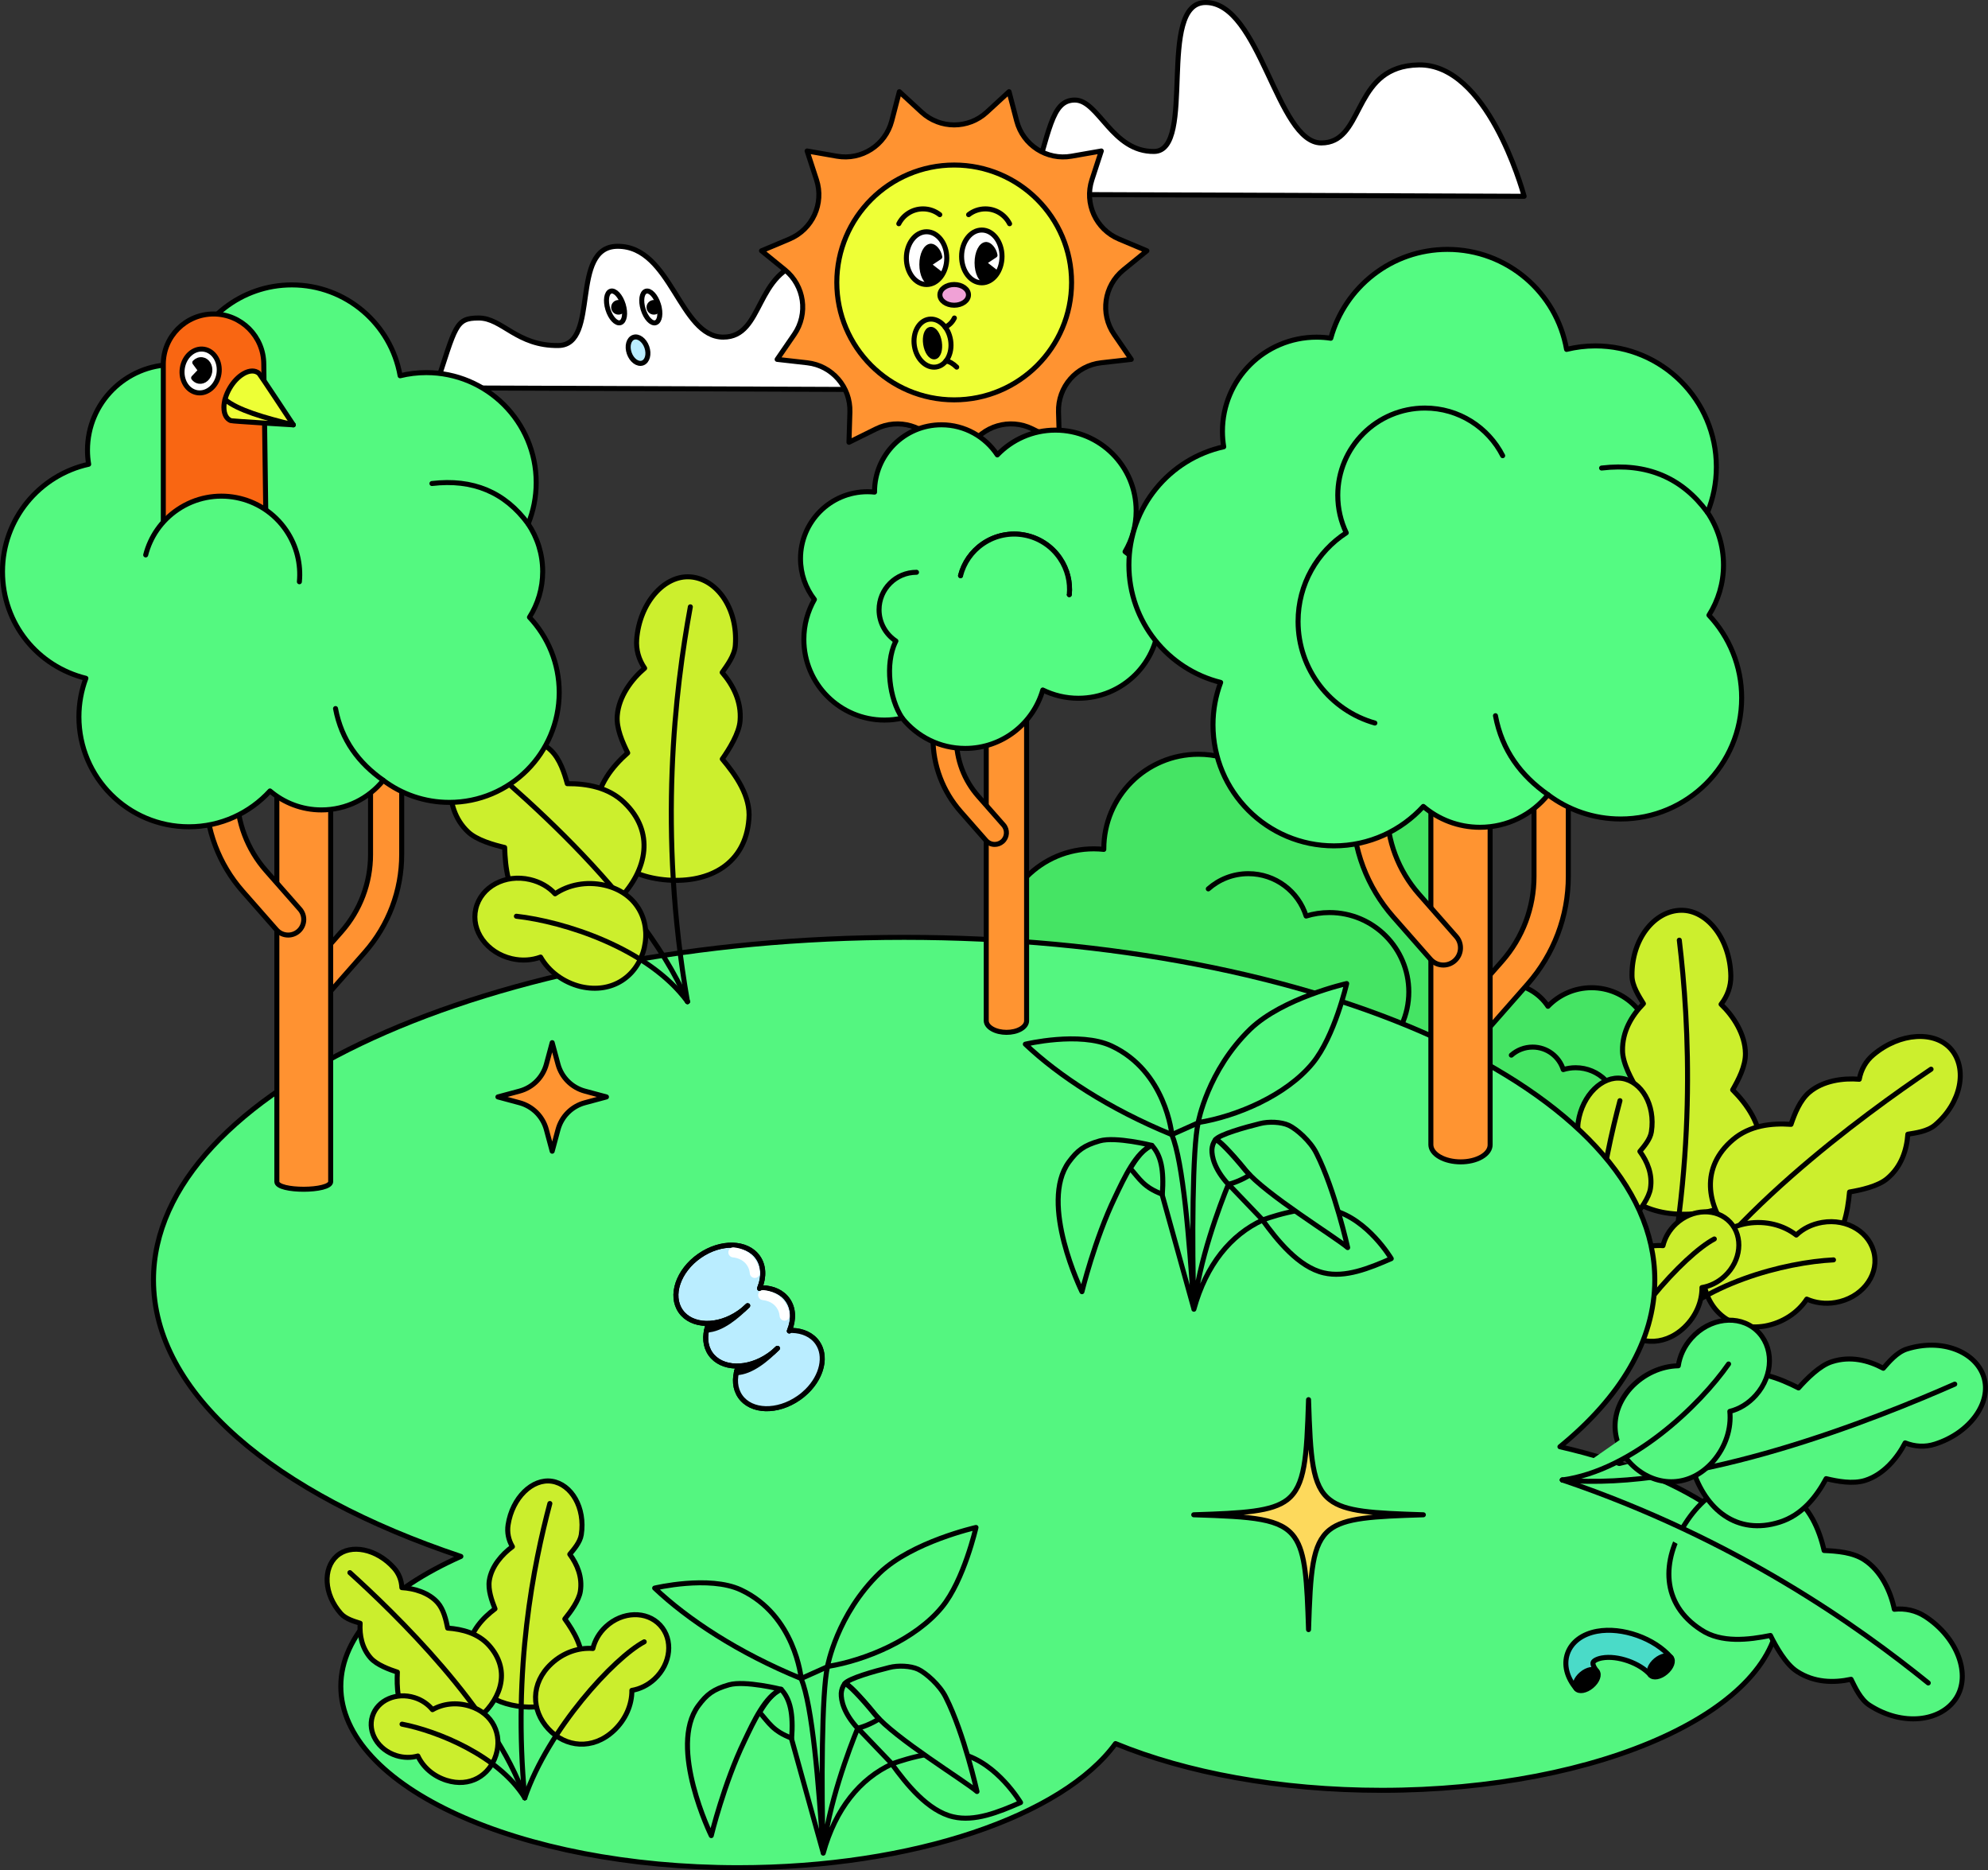 <svg id="uuid-d8ede0cc-4503-4fb2-bcce-233e431a6d13" xmlns="http://www.w3.org/2000/svg" viewBox="0 0 793.757 746.528">
  <rect x="0" y="0" width="793.757" height="746.528" fill="#333333" stroke="none"/>
  <defs>
    <style>
      .uuid-d16ed388-f2f2-4ab0-b992-db2b081d3ed4, .uuid-ad0e761e-669e-45a1-9d3a-dce4882996dc, .uuid-89f1c3dd-30f3-45d3-a826-8724479ce541, .uuid-eadf4e0e-a03f-4e2a-8be0-452cdc0f86df, .uuid-1782ac18-3b66-4e17-bf76-90db7d7bfa21, .uuid-ede8a9d6-9904-401b-a067-373ba0e773a2, .uuid-2c882986-355a-47fa-8d54-0ebf433e35a7, .uuid-96d57021-1966-4cea-a5b6-8a868d2ed9b9, .uuid-32457bb3-9997-469f-b201-1e82837bf736, .uuid-bc26209c-cbdc-4ec1-b506-740f675a1ea0, .uuid-2dafe20f-cae8-4da5-9466-c6a3a8ebd005, .uuid-eec98c69-e64c-4438-bd7c-8d33ad701516, .uuid-28b04a47-b215-4f87-a975-11d118041b51, .uuid-8b79661f-743e-4e0b-9757-6079ac4517c8, .uuid-98aa1da0-b01c-4935-9f29-89ad24b62327, .uuid-7b1ac8da-f3a9-4c64-abad-7ed97477562b, .uuid-7c72660e-5fa1-47b8-83cb-d4db6e0dae75, .uuid-dad18f2f-06d0-4eb3-bcbd-4452bd648ea0, .uuid-5218da92-7b38-4d69-b7f1-c81ec4cfd757, .uuid-6d1bd75a-a0b0-4482-89e2-54eaf556b400, .uuid-2c0b42d7-5ead-4682-9da7-1b77cddf1325 {
        stroke: #000;
        stroke-width: 2px;
      }

      .uuid-d16ed388-f2f2-4ab0-b992-db2b081d3ed4, .uuid-ad0e761e-669e-45a1-9d3a-dce4882996dc, .uuid-89f1c3dd-30f3-45d3-a826-8724479ce541, .uuid-eadf4e0e-a03f-4e2a-8be0-452cdc0f86df, .uuid-1782ac18-3b66-4e17-bf76-90db7d7bfa21, .uuid-ede8a9d6-9904-401b-a067-373ba0e773a2, .uuid-2c882986-355a-47fa-8d54-0ebf433e35a7, .uuid-96d57021-1966-4cea-a5b6-8a868d2ed9b9, .uuid-32457bb3-9997-469f-b201-1e82837bf736, .uuid-bc26209c-cbdc-4ec1-b506-740f675a1ea0, .uuid-2dafe20f-cae8-4da5-9466-c6a3a8ebd005, .uuid-eec98c69-e64c-4438-bd7c-8d33ad701516, .uuid-28b04a47-b215-4f87-a975-11d118041b51, .uuid-8b79661f-743e-4e0b-9757-6079ac4517c8, .uuid-98aa1da0-b01c-4935-9f29-89ad24b62327, .uuid-7b1ac8da-f3a9-4c64-abad-7ed97477562b, .uuid-7c72660e-5fa1-47b8-83cb-d4db6e0dae75, .uuid-dad18f2f-06d0-4eb3-bcbd-4452bd648ea0, .uuid-5218da92-7b38-4d69-b7f1-c81ec4cfd757, .uuid-6d1bd75a-a0b0-4482-89e2-54eaf556b400, .uuid-2c0b42d7-5ead-4682-9da7-1b77cddf1325, .uuid-f52717b7-585e-4652-9c54-7459b7d0941c {
        stroke-linecap: round;
        stroke-linejoin: round;
      }

      .uuid-d16ed388-f2f2-4ab0-b992-db2b081d3ed4, .uuid-9c906fca-9cfc-41d8-a849-c7227b84babc {
        fill: #54fb82;
      }

      .uuid-ad0e761e-669e-45a1-9d3a-dce4882996dc {
        fill: #efff36;
      }

      .uuid-eadf4e0e-a03f-4e2a-8be0-452cdc0f86df {
        fill: #4adbc8;
      }

      .uuid-1782ac18-3b66-4e17-bf76-90db7d7bfa21 {
        fill: #ccef2d;
      }

      .uuid-9c906fca-9cfc-41d8-a849-c7227b84babc, .uuid-f8b99553-7ff0-4420-b882-de2d05ac3194, .uuid-9bff58ae-18b8-4329-83ae-aa0e0a8bb4cc {
        stroke-width: 0px;
      }

      .uuid-ede8a9d6-9904-401b-a067-373ba0e773a2 {
        fill: #ff9231;
      }

      .uuid-2c882986-355a-47fa-8d54-0ebf433e35a7 {
        fill: #cbee2d;
      }

      .uuid-96d57021-1966-4cea-a5b6-8a868d2ed9b9 {
        fill: #f96612;
      }

      .uuid-32457bb3-9997-469f-b201-1e82837bf736, .uuid-9bff58ae-18b8-4329-83ae-aa0e0a8bb4cc {
        fill: #45e464;
      }

      .uuid-bc26209c-cbdc-4ec1-b506-740f675a1ea0 {
        fill: #fff;
      }

      .uuid-2dafe20f-cae8-4da5-9466-c6a3a8ebd005 {
        fill: #edff36;
      }

      .uuid-eec98c69-e64c-4438-bd7c-8d33ad701516 {
        fill: #54f680;
      }

      .uuid-28b04a47-b215-4f87-a975-11d118041b51 {
        fill: #ff9431;
      }

      .uuid-f8b99553-7ff0-4420-b882-de2d05ac3194, .uuid-dad18f2f-06d0-4eb3-bcbd-4452bd648ea0 {
        fill: #54f980;
      }

      .uuid-8b79661f-743e-4e0b-9757-6079ac4517c8 {
        fill: #fdd95c;
      }

      .uuid-98aa1da0-b01c-4935-9f29-89ad24b62327 {
        fill: #54f780;
      }

      .uuid-7b1ac8da-f3a9-4c64-abad-7ed97477562b {
        fill: #baedff;
      }

      .uuid-7c72660e-5fa1-47b8-83cb-d4db6e0dae75 {
        fill: #ff9331;
      }

      .uuid-5218da92-7b38-4d69-b7f1-c81ec4cfd757, .uuid-f52717b7-585e-4652-9c54-7459b7d0941c {
        fill: none;
      }

      .uuid-6d1bd75a-a0b0-4482-89e2-54eaf556b400 {
        fill: #eeff36;
      }

      .uuid-2c0b42d7-5ead-4682-9da7-1b77cddf1325 {
        fill: #f0a1d6;
      }

      .uuid-f52717b7-585e-4652-9c54-7459b7d0941c {
        stroke: #fff;
        stroke-width: 4px;
      }
    </style>
  </defs>
  <g id="uuid-6632a1d5-254a-4899-ad74-4c0db602fa2d">
    <g>
      <g>
        <path class="uuid-bc26209c-cbdc-4ec1-b506-740f675a1ea0" d="m368.673,155.567c-.943-3.468-14.763-52.151-41.477-51.72-1.671.027-3.217.171-4.645.413-21.439,3.684-17.36,30.308-33.767,30.308-17.495,0-20.657-36.256-42.133-36.256-19.462,0-7.009,39.347-23.65,39.608-16.641.261-22.437-10.98-31.844-10.98-9.408,0-9.129,3.037-17.315,27.873l194.831.755Z"></path>
        <path class="uuid-bc26209c-cbdc-4ec1-b506-740f675a1ea0" d="m256.791,123.468c-1.067-3.473-.562-6.709,1.127-7.227,1.689-.518,3.923,1.876,4.989,5.349,1.067,3.472.562,6.708-1.127,7.226-1.689.518-3.922-1.876-4.989-5.348Z"></path>
        <path class="uuid-bc26209c-cbdc-4ec1-b506-740f675a1ea0" d="m242.71,123.459c-1.067-3.473-.562-6.708,1.128-7.227,1.688-.518,3.922,1.876,4.988,5.349,1.067,3.472.562,6.708-1.127,7.226-1.689.518-3.922-1.876-4.989-5.348Z"></path>
        <path class="uuid-89f1c3dd-30f3-45d3-a826-8724479ce541" d="m246.947,124.594c-1.062,0-1.923-.862-1.923-1.923,0-1.062.861-1.923,1.923-1.923s1.923.861,1.923,1.923c0,1.061-.861,1.923-1.923,1.923Z"></path>
        <path class="uuid-89f1c3dd-30f3-45d3-a826-8724479ce541" d="m261.072,124.594c-1.062,0-1.923-.862-1.923-1.923,0-1.062.861-1.923,1.923-1.923,1.062,0,1.923.861,1.923,1.923,0,1.061-.861,1.923-1.923,1.923Z"></path>
        <path class="uuid-7b1ac8da-f3a9-4c64-abad-7ed97477562b" d="m251.244,141.007c-.993-2.833-.226-5.681,1.712-6.361,1.939-.679,4.316,1.067,5.309,3.9.993,2.833.226,5.681-1.712,6.361-1.939.679-4.316-1.067-5.309-3.9Z"></path>
        <path class="uuid-bc26209c-cbdc-4ec1-b506-740f675a1ea0" d="m608.556,78.355c-.961-3.513-14.97-52.879-42.061-52.448-1.689.027-3.262.171-4.708.422-21.736,3.729-17.602,30.73-34.234,30.73-17.746,0-24.395-56.06-46.176-56.06-19.732,0-3.648,59.196-20.532,59.456-16.875.261-22.14-20.514-31.674-20.514s-9.866,12.463-18.177,37.649l197.562.764Z"></path>
        <path class="uuid-7c72660e-5fa1-47b8-83cb-d4db6e0dae75" d="m367.99,44.786l-8.896-8.195-3.055,11.708c-2.525,9.659-12.031,15.778-21.87,14.053l-11.915-2.085,3.756,11.501c3.1,9.489-1.59,19.777-10.8,23.649l-11.151,4.69,9.381,7.638c7.745,6.308,9.354,17.495,3.702,25.734l-6.847,9.974,12.022,1.357c9.92,1.123,17.324,9.668,17.027,19.642l-.368,12.094,10.845-5.355c8.949-4.421,19.804-1.24,24.944,7.323l6.227,10.369,6.227-10.369c5.14-8.563,15.994-11.744,24.944-7.323l10.845,5.355-.368-12.094c-.305-9.983,7.098-18.528,17.027-19.642l12.022-1.357-6.847-9.974c-5.652-8.231-4.043-19.426,3.702-25.734l9.381-7.638-11.151-4.69c-9.201-3.873-13.9-14.152-10.8-23.649l3.756-11.501-11.915,2.085c-9.839,1.716-19.346-4.394-21.87-14.053l-3.055-11.708-8.896,8.195c-7.341,6.766-18.654,6.766-25.995,0h-.009Z"></path>
        <path class="uuid-6d1bd75a-a0b0-4482-89e2-54eaf556b400" d="m380.983,159.611c-25.884,0-46.868-20.984-46.868-46.868,0-25.884,20.984-46.868,46.868-46.868,25.884,0,46.868,20.983,46.868,46.868,0,25.884-20.984,46.868-46.868,46.868Z"></path>
        <path class="uuid-5218da92-7b38-4d69-b7f1-c81ec4cfd757" d="m358.869,89.309c1.788-3.522,5.445-5.93,9.668-5.93,2.525,0,4.852.863,6.694,2.309"></path>
        <path class="uuid-5218da92-7b38-4d69-b7f1-c81ec4cfd757" d="m403.105,89.309c-1.788-3.522-5.445-5.93-9.668-5.93-2.525,0-4.852.863-6.694,2.309"></path>
        <path class="uuid-bc26209c-cbdc-4ec1-b506-740f675a1ea0" d="m369.957,113.57c-4.457,0-8.069-4.715-8.069-10.531s3.612-10.531,8.069-10.531c4.456,0,8.069,4.715,8.069,10.531s-3.613,10.531-8.069,10.531Z"></path>
        <path class="uuid-89f1c3dd-30f3-45d3-a826-8724479ce541" d="m371.737,98.268c1.312,0,3.091,1.968,3.495,4.295l-4.529,3.01,4.843,3.765c-.737,1.869-2.462,3.54-3.801,3.54-2.031,0-3.675-3.271-3.675-7.305s1.644-7.305,3.675-7.305h-.009Z"></path>
        <path class="uuid-bc26209c-cbdc-4ec1-b506-740f675a1ea0" d="m392.008,112.887c-4.457,0-8.069-4.715-8.069-10.531s3.612-10.531,8.069-10.531c4.456,0,8.069,4.715,8.069,10.531s-3.613,10.531-8.069,10.531Z"></path>
        <path class="uuid-89f1c3dd-30f3-45d3-a826-8724479ce541" d="m393.787,97.585c1.312,0,3.091,1.968,3.495,4.295l-4.529,3.01,4.843,3.765c-.737,1.869-2.462,3.54-3.801,3.54-2.031,0-3.675-3.271-3.675-7.305s1.644-7.305,3.675-7.305h-.009Z"></path>
        <path class="uuid-2c0b42d7-5ead-4682-9da7-1b77cddf1325" d="m380.983,121.836c-3.151,0-5.706-1.85-5.706-4.133,0-2.282,2.555-4.133,5.706-4.133,3.151,0,5.706,1.851,5.706,4.133,0,2.283-2.555,4.133-5.706,4.133Z"></path>
        <path class="uuid-5218da92-7b38-4d69-b7f1-c81ec4cfd757" d="m365.088,138.087c-.817-5.262,1.761-10.03,5.758-10.65,3.997-.62,7.898,3.143,8.715,8.405s-1.761,10.03-5.758,10.65c-3.997.62-7.899-3.143-8.715-8.405Z"></path>
        <path class="uuid-89f1c3dd-30f3-45d3-a826-8724479ce541" d="m369.599,137.387c-.469-3.021.371-5.659,1.877-5.893,1.505-.234,3.105,2.026,3.574,5.046.469,3.021-.372,5.659-1.877,5.893-1.506.234-3.106-2.025-3.574-5.046Z"></path>
        <path class="uuid-5218da92-7b38-4d69-b7f1-c81ec4cfd757" d="m381.063,126.94c-.8,1.644-2.022,2.857-3.666,3.63"></path>
        <path class="uuid-5218da92-7b38-4d69-b7f1-c81ec4cfd757" d="m381.989,146.547c-1.456-1.429-2.884-2.282-4.313-2.435"></path>
      </g>
      <g>
        <path class="uuid-32457bb3-9997-469f-b201-1e82837bf736" d="m400.832,422.121c0,4.743.727,9.317,2.073,13.616h190.25c5.113-7.361,8.118-16.296,8.118-25.936,0-15.33-7.58-28.88-19.2-37.13h-.01c3.98-6.76,6.27-14.63,6.27-23.05,0-25.15-20.39-45.53-45.53-45.53-12.89,0-24.53,5.37-32.81,13.98-6.75-10.23-18.35-16.99-31.52-16.99-20.85,0-37.75,16.9-37.75,37.75v.22c-1.33-.14-2.67-.22-4.03-.22-20.85,0-37.75,16.9-37.75,37.75,0,8.67,2.93,16.65,7.85,23.03-3.78,6.64-5.96,14.32-5.96,22.51Z"></path>
        <path class="uuid-9bff58ae-18b8-4329-83ae-aa0e0a8bb4cc" d="m552.132,419.371c6.37-5.79,10.37-14.15,10.37-23.44,0-17.49-14.18-31.67-31.67-31.67-3.25,0-6.38.49-9.33,1.4-3.07-9.81-12.23-16.92-23.05-16.92-6.14,0-11.75,2.29-16.01,6.07"></path>
        <path class="uuid-5218da92-7b38-4d69-b7f1-c81ec4cfd757" d="m552.132,419.371c6.37-5.79,10.37-14.15,10.37-23.44,0-17.49-14.18-31.67-31.67-31.67-3.25,0-6.38.49-9.33,1.4-3.07-9.81-12.23-16.92-23.05-16.92-6.14,0-11.75,2.29-16.01,6.07"></path>
      </g>
      <g>
        <path class="uuid-32457bb3-9997-469f-b201-1e82837bf736" d="m560.121,456.92c0,2.518.386,4.945,1.1,7.227h100.985c2.714-3.907,4.309-8.65,4.309-13.767,0-8.137-4.024-15.33-10.191-19.709h-.005c2.113-3.588,3.328-7.766,3.328-12.235,0-13.35-10.823-24.168-24.168-24.168-6.842,0-13.021,2.85-17.416,7.421-3.583-5.43-9.74-9.018-16.731-9.018-11.067,0-20.038,8.971-20.038,20.038v.117c-.706-.074-1.417-.117-2.139-.117-11.067,0-20.038,8.971-20.038,20.038,0,4.602,1.555,8.838,4.167,12.224-2.006,3.524-3.164,7.601-3.164,11.948Z"></path>
        <path class="uuid-9bff58ae-18b8-4329-83ae-aa0e0a8bb4cc" d="m640.432,455.46c3.381-3.073,5.504-7.511,5.504-12.442,0-9.284-7.527-16.811-16.811-16.811-1.725,0-3.387.26-4.952.743-1.63-5.207-6.492-8.981-12.235-8.981-3.259,0-6.237,1.216-8.498,3.222"></path>
        <path class="uuid-5218da92-7b38-4d69-b7f1-c81ec4cfd757" d="m640.432,455.46c3.381-3.073,5.504-7.511,5.504-12.442,0-9.284-7.527-16.811-16.811-16.811-1.725,0-3.387.26-4.952.743-1.63-5.207-6.492-8.981-12.235-8.981-3.259,0-6.237,1.216-8.498,3.222"></path>
      </g>
      <path class="uuid-ad0e761e-669e-45a1-9d3a-dce4882996dc" d="m512.452,597.413c4.01-1.66,7.15-6.46,8.23-12.62l1.79-10.18,1.79,10.18c1.08,6.15,4.22,10.96,8.23,12.62l6.64,2.74-6.64,2.74c-4.01,1.66-7.15,6.46-8.23,12.62l-1.79,10.18-1.79-10.18c-1.08-6.15-4.22-10.96-8.23-12.62l-6.64-2.74,6.64-2.74Z"></path>
      <g>
        <path class="uuid-1782ac18-3b66-4e17-bf76-90db7d7bfa21" d="m653.962,435.113c-2.461-4.021-6.11-10.69-6.129-15.743-.113-7.638,3.62-13.905,8.345-18.746-1.637-2.711-4.6-7.079-4.567-11.206-.136-14.62,8.991-25.909,19.573-26.065,10.492-.169,19.663,11.597,19.889,26.229.057,4.14-1.313,7.987-3.893,11.295,4.931,4.738,9.609,11.919,9.722,19.557.097,5.156-2.776,10.535-5.097,14.614,5.871,5.881,11.128,13.511,11.218,22.615.218,17.937-13.348,26.854-30.269,27.031-16.831.19-30.678-8.38-30.896-26.317-.27-9.129,6.392-17.277,12.106-23.264Z"></path>
        <path class="uuid-5218da92-7b38-4d69-b7f1-c81ec4cfd757" d="m661.748,532.63c16.134-67.322,12.7-124.189,8.758-157.345"></path>
        <path class="uuid-1782ac18-3b66-4e17-bf76-90db7d7bfa21" d="m738.471,475.808c4.422-.752,11.428-2.24,15.088-5.396,5.523-4.637,7.738-11.21,8.192-17.666,3.008-.493,7.868-1.091,10.899-3.692,10.544-8.977,12.917-22.507,6.465-30.123-6.452-7.616-20.518-6.851-31.153,2.113-3.018,2.512-4.878,5.922-5.606,9.767-6.443-.544-14.49.521-20.026,5.248-3.66,3.155-5.8,8.546-7.222,12.752-7.819-.555-16.496.421-23.175,6.088-12.933,10.934-10.868,26.194-.564,38.395,10.303,12.201,25.097,16.681,38.03,5.747,6.678-5.667,8.337-15.441,9.072-23.234Z"></path>
        <path class="uuid-5218da92-7b38-4d69-b7f1-c81ec4cfd757" d="m661.748,532.632c22.441-44.392,83.084-88.155,109.277-105.845"></path>
        <path class="uuid-1782ac18-3b66-4e17-bf76-90db7d7bfa21" d="m721.403,518.571c3.371,1.487,7.332,2.047,11.471,1.347,10.066-1.698,17.049-10.169,15.545-19.013-1.504-8.844-10.783-14.656-20.848-12.958-4.139.7-7.699,2.492-10.357,5.055-5.046-3.928-12.121-5.847-19.448-4.679-12.881,2.127-19.321,12.602-17.441,23.979,1.893,11.287,11.432,19.156,24.313,17.029,7.16-1.283,13.249-5.38,16.765-10.76Z"></path>
        <path class="uuid-5218da92-7b38-4d69-b7f1-c81ec4cfd757" d="m661.748,532.63c17.125-20.442,51.457-28.809,70.319-29.722"></path>
      </g>
      <g>
        <path class="uuid-2c882986-355a-47fa-8d54-0ebf433e35a7" d="m652.786,485.42c2.21-2.73,5.62-7.261,6.2-11.041.87-5.62-1.2-10.649-4.22-14.769,1.51-1.84,4.12-4.74,4.59-7.81,1.67-10.82-3.98-20.141-11.74-21.331-7.76-1.19-15.81,6.55-17.48,17.37-.47,3.07.14,6.04,1.72,8.74-4.12,3.02-8.35,7.841-9.22,13.471-.58,3.79.98,8.069,2.27,11.339-4.93,3.71-9.63,8.82-10.67,15.61-2.04,13.25,7.08,21.29,19.56,23.22,12.48,1.92,23.6-3,25.64-16.26,1.04-6.78-3.06-13.5-6.65-18.52v-.019Z"></path>
        <path class="uuid-5218da92-7b38-4d69-b7f1-c81ec4cfd757" d="m636.796,556.83c-4.93-51.59,3.59-93.35,10.01-117.48"></path>
        <path class="uuid-2c882986-355a-47fa-8d54-0ebf433e35a7" d="m585.926,506.66c-3.16-1.03-8.2-2.88-10.62-5.59-3.58-4.03-4.53-9.09-4.25-13.92-2.14-.69-5.71-1.65-7.67-3.85-6.89-7.74-7.21-18.06-1.65-23,5.55-4.95,15.95-2.93,22.84,4.81,1.96,2.2,3,4.88,3.14,7.83,4.84.28,10.68,1.93,14.26,5.96,2.41,2.71,3.38,6.93,4.03,10.19,5.83.41,12.2,2.06,16.52,6.91,8.45,9.49,5.34,20.57-3.6,28.53-8.93,7.95-20.31,9.76-28.75.28-4.32-4.86-4.52-12.31-4.25-18.15Z"></path>
        <path class="uuid-5218da92-7b38-4d69-b7f1-c81ec4cfd757" d="m636.796,556.83c-11.94-35.23-52.31-74-69.83-89.88"></path>
        <path class="uuid-2c882986-355a-47fa-8d54-0ebf433e35a7" d="m679.546,513.95c3.2-.54,6.39-2.05,9.07-4.54,6.58-6.12,7.56-15.76,2.19-21.53-5.37-5.77-15.06-5.49-21.64.63-2.68,2.49-4.41,5.56-5.18,8.72-5.64-.45-11.75,1.57-16.56,6.05-8.42,7.84-8.07,18.68-1.19,26.07,6.87,7.39,17.66,8.52,26.09.68,4.81-4.48,7.27-10.43,7.23-16.08h-.01Z"></path>
        <path class="uuid-5218da92-7b38-4d69-b7f1-c81ec4cfd757" d="m636.796,556.83c9.44-27.48,35.69-55.93,47.69-62.27"></path>
        <path class="uuid-2c882986-355a-47fa-8d54-0ebf433e35a7" d="m594.106,540.139c-2.66.75-5.65.76-8.61-.17-7.28-2.3-11.55-9.34-9.53-15.72,2.01-6.39,9.55-9.7,16.83-7.4,2.96.93,5.41,2.66,7.15,4.8,4.16-2.4,9.58-3.08,14.91-1.4,9.32,2.94,13,11.39,10.42,19.56-2.58,8.17-10.44,12.98-19.76,10.04-5.33-1.68-9.38-5.35-11.41-9.7v-.01Z"></path>
        <path class="uuid-5218da92-7b38-4d69-b7f1-c81ec4cfd757" d="m636.796,556.829c-10.52-16.93-35.07-26.71-49.01-29.4"></path>
      </g>
      <path class="uuid-eec98c69-e64c-4438-bd7c-8d33ad701516" d="m622.841,577.501c24.126-19.705,37.876-42.414,37.876-66.589,0-75.522-134.188-136.745-299.718-136.745-165.53,0-299.718,61.223-299.718,136.745,0,45.318,48.319,85.485,122.732,110.367-29.568,13.151-47.936,31.518-47.936,51.846,0,39.988,71.051,72.404,158.696,72.404,70.134,0,129.634-20.758,150.614-49.542,28.139,11.593,65.421,18.654,106.321,18.654,87.646,0,158.696-32.417,158.696-72.404,0-28.319-35.639-52.836-87.564-64.736Z"></path>
      <g>
        <path class="uuid-1782ac18-3b66-4e17-bf76-90db7d7bfa21" d="m288.39,302.981c2.709-3.859,6.769-10.285,7.106-15.327.593-7.615-2.74-14.105-7.152-19.233,1.804-2.603,5.035-6.776,5.262-10.897,1.053-14.582-7.347-26.422-17.898-27.242-10.461-.827-20.353,10.339-21.497,24.929-.317,4.129.809,8.053,3.177,11.517-5.219,4.419-10.338,11.292-10.931,18.908-.421,5.14,2.109,10.688,4.17,14.905-6.229,5.501-11.954,12.786-12.615,21.866-1.343,17.888,11.636,27.638,28.513,28.878,16.786,1.247,31.144-6.437,32.487-24.325.842-9.094-5.295-17.645-10.622-23.978Z"></path>
        <path class="uuid-5218da92-7b38-4d69-b7f1-c81ec4cfd757" d="m274.499,399.816c-11.876-68.202-4.879-124.742,1.137-157.585"></path>
        <path class="uuid-1782ac18-3b66-4e17-bf76-90db7d7bfa21" d="m201.494,338.29c-4.366-1.028-11.265-2.953-14.72-6.332-5.221-4.974-7.019-11.674-7.067-18.145-2.971-.681-7.784-1.583-10.645-4.369-9.96-9.621-11.479-23.273-4.561-30.469,6.918-7.196,20.908-5.549,30.958,4.065,2.855,2.696,4.497,6.216,4.981,10.1,6.464-.139,14.429,1.43,19.657,6.495,3.455,3.379,5.252,8.893,6.407,13.181,7.838-.063,16.438,1.456,22.747,7.531,12.221,11.725,9.202,26.825-1.847,38.355-11.049,11.53-26.094,15.073-38.315,3.348-6.31-6.075-7.351-15.934-7.595-23.758Z"></path>
        <path class="uuid-5218da92-7b38-4d69-b7f1-c81ec4cfd757" d="m274.499,399.818c-19.61-45.713-77.386-93.196-102.417-112.496"></path>
        <path class="uuid-1782ac18-3b66-4e17-bf76-90db7d7bfa21" d="m215.843,382.04c-3.458,1.272-7.446,1.583-11.533.624-9.939-2.327-16.377-11.219-14.321-19.951,2.056-8.732,11.681-13.951,21.62-11.624,4.087.958,7.527,2.971,10.019,5.695,5.282-3.603,12.464-5.074,19.703-3.449,12.722,2.931,18.492,13.79,15.902,25.026-2.598,11.146-12.612,18.4-25.334,15.469-7.066-1.73-12.886-6.201-16.057-11.791Z"></path>
        <path class="uuid-5218da92-7b38-4d69-b7f1-c81ec4cfd757" d="m274.499,399.816c-15.808-21.477-49.547-31.982-68.315-34.078"></path>
      </g>
      <path class="uuid-8b79661f-743e-4e0b-9757-6079ac4517c8" d="m530.953,598.644c-7.086-5.476-7.73-16.641-8.482-39.939-.752,23.298-1.396,34.356-8.482,39.939-6.12,4.724-17.178,5.368-37.362,6.012,23.835.752,34.893,1.396,40.261,9.018,4.402,6.227,4.939,17.285,5.583,36.825.752-23.19,1.396-34.249,8.374-39.832,6.12-4.831,17.178-5.368,37.47-6.012-20.184-.644-31.243-1.181-37.362-6.012Z"></path>
      <g>
        <path class="uuid-bc26209c-cbdc-4ec1-b506-740f675a1ea0" d="m295.567,557.437c-4.38-6.274-1.036-16.173,7.469-22.11,8.505-5.937,18.95-5.664,23.33.609,4.38,6.274,1.036,16.173-7.469,22.11-8.505,5.937-18.95,5.665-23.33-.609Z"></path>
        <path class="uuid-89f1c3dd-30f3-45d3-a826-8724479ce541" d="m294.012,547.934c1.01-4.564,4.194-9.206,9.03-12.584,1.595-1.135,3.302-2.041,4.988-2.72,3.758.811,6.088,1.698,2.356,5.536-4.075,4.161-10.442,9.622-16.375,9.768Z"></path>
        <path class="uuid-7b1ac8da-f3a9-4c64-abad-7ed97477562b" d="m295.577,557.442c4.372,6.253,14.822,6.516,23.335.59,1.239-.853,2.362-1.804,3.379-2.811,5.928-5.901,7.834-13.941,4.086-19.281-4.372-6.253-14.822-6.516-23.335-.59-8.461,5.954-11.837,15.839-7.465,22.092Z"></path>
        <path class="uuid-89f1c3dd-30f3-45d3-a826-8724479ce541" d="m294.012,547.934c1.01-4.564,4.194-9.206,9.03-12.584,1.595-1.135,7.345,2.816,7.345,2.816-4.063,4.201-10.402,9.61-16.375,9.768Z"></path>
        <path class="uuid-7b1ac8da-f3a9-4c64-abad-7ed97477562b" d="m315.146,531.296c.016-.093.073-.198.101-.25,1.748-4.301,1.649-8.754-.723-12.133-4.372-6.253-14.822-6.516-23.335-.59-8.513,5.926-11.878,15.851-7.506,22.104,4.372,6.253,14.822,6.516,23.335.59,1.239-.853,2.362-1.804,3.379-2.811"></path>
        <path class="uuid-5218da92-7b38-4d69-b7f1-c81ec4cfd757" d="m315.146,531.296c.016-.093.073-.198.101-.25,1.748-4.301,1.649-8.754-.723-12.133-4.372-6.253-14.822-6.516-23.335-.59-8.513,5.926-11.878,15.851-7.506,22.104,4.372,6.253,14.822,6.516,23.335.59,1.239-.853,2.362-1.804,3.379-2.811"></path>
        <path class="uuid-89f1c3dd-30f3-45d3-a826-8724479ce541" d="m282.16,530.907c1.01-4.564,4.194-9.206,9.03-12.584,1.595-1.135,7.345,2.816,7.345,2.816-4.115,4.173-10.442,9.622-16.375,9.768Z"></path>
        <path class="uuid-7b1ac8da-f3a9-4c64-abad-7ed97477562b" d="m303.254,514.281c.016-.093.073-.198.101-.25,1.748-4.301,1.649-8.754-.723-12.133-4.372-6.253-14.822-6.516-23.335-.59-8.513,5.926-11.878,15.851-7.506,22.104,4.372,6.253,14.822,6.516,23.335.59,1.239-.853,2.362-1.804,3.379-2.811"></path>
        <path class="uuid-5218da92-7b38-4d69-b7f1-c81ec4cfd757" d="m303.254,514.281c.016-.093.073-.198.101-.25,1.748-4.301,1.649-8.754-.723-12.133-4.372-6.253-14.822-6.516-23.335-.59-8.513,5.926-11.878,15.851-7.506,22.104,4.372,6.253,14.822,6.516,23.335.59,1.239-.853,2.362-1.804,3.379-2.811"></path>
        <path class="uuid-f52717b7-585e-4652-9c54-7459b7d0941c" d="m301.37,508.12c-.123-1.589-.649-3.058-1.555-4.325-1.554-2.261-4.097-3.566-7.005-3.885"></path>
        <path class="uuid-f52717b7-585e-4652-9c54-7459b7d0941c" d="m313.275,525.175c-.123-1.589-.649-3.058-1.555-4.326-1.554-2.261-4.097-3.566-7.005-3.885"></path>
      </g>
      <path class="uuid-28b04a47-b215-4f87-a975-11d118041b51" d="m233.503,435.535l8.639,2.327-8.639,2.327c-5.22,1.408-9.295,5.483-10.703,10.703l-2.327,8.639-2.327-8.639c-1.408-5.22-5.483-9.295-10.703-10.703l-8.639-2.327,8.639-2.327c5.22-1.408,9.295-5.483,10.703-10.703l2.327-8.639,2.327,8.639c1.408,5.22,5.483,9.295,10.703,10.703Z"></path>
      <g>
        <path class="uuid-eadf4e0e-a03f-4e2a-8be0-452cdc0f86df" d="m637.648,651.162c-5.872,1.079-10.161,4.284-11.767,8.803-1.602,4.493-.324,9.647,3.507,14.148l8.243-7.016c-1.359-1.594-1.761-2.93-1.557-3.498.206-.588,1.405-1.399,3.524-1.787,6.252-1.149,15.328,2.061,19.415,6.865l8.243-7.016c-6.576-7.726-19.584-12.336-29.607-10.499Z"></path>
        <path class="uuid-89f1c3dd-30f3-45d3-a826-8724479ce541" d="m665.126,667.547c-2.286,1.925-5.041,2.416-6.152,1.096-1.111-1.32-.159-3.951,2.128-5.876,2.287-1.925,5.041-2.416,6.153-1.096,1.111,1.32.158,3.951-2.129,5.876Z"></path>
        <path class="uuid-89f1c3dd-30f3-45d3-a826-8724479ce541" d="m635.521,673.011c-2.286,1.925-5.041,2.416-6.152,1.096-1.111-1.32-.159-3.951,2.128-5.876,2.286-1.925,5.041-2.416,6.153-1.096,1.111,1.32.158,3.951-2.129,5.876Z"></path>
      </g>
      <g>
        <path class="uuid-28b04a47-b215-4f87-a975-11d118041b51" d="m409.895,270.649v.032-.032Z"></path>
        <path class="uuid-28b04a47-b215-4f87-a975-11d118041b51" d="m409.895,407.427v-136.707c0,1.183-.784,2.366-2.34,3.265-3.137,1.813-8.241,1.8-11.397-.019-1.575-.906-2.366-2.096-2.378-3.278v136.778c.026,1.176.816,2.346,2.378,3.246,3.156,1.826,8.26,1.832,11.397.019,1.575-.913,2.353-2.108,2.34-3.304Z"></path>
        <path class="uuid-28b04a47-b215-4f87-a975-11d118041b51" d="m409.904,270.723c.014-2.57-3.584-4.673-8.036-4.698-4.452-.024-8.072,2.04-8.086,4.61-.014,2.571,3.584,4.674,8.036,4.698,4.451.024,8.072-2.04,8.086-4.61Z"></path>
        <path class="uuid-28b04a47-b215-4f87-a975-11d118041b51" d="m397.174,337.065c1.093,0,2.192-.386,3.079-1.163,1.935-1.703,2.121-4.648.424-6.582l-10.131-11.526c-5.605-6.377-8.697-14.566-8.697-23.058v-61.633c0-2.578-2.089-4.667-4.667-4.667-2.578,0-4.667,2.089-4.667,4.667v61.633c0,10.761,3.915,21.136,11.018,29.216l10.131,11.526c.926,1.054,2.218,1.588,3.51,1.588Z"></path>
        <path class="uuid-d16ed388-f2f2-4ab0-b992-db2b081d3ed4" d="m449.203,220.22c2.816-4.783,4.435-10.356,4.435-16.308,0-17.793-14.425-32.218-32.218-32.218-9.122,0-17.356,3.799-23.218,9.893-4.776-7.238-12.985-12.021-22.306-12.021-14.753,0-26.715,11.963-26.715,26.715,0,.051.006.103.006.154-.939-.096-1.89-.154-2.854-.154-14.753,0-26.715,11.963-26.715,26.715,0,6.139,2.076,11.783,5.554,16.295-2.681,4.699-4.217,10.131-4.217,15.923,0,17.793,14.425,32.218,32.218,32.218,2.43,0,4.789-.276,7.065-.784,5.907,7.373,14.978,12.098,25.153,12.098,14.708,0,27.101-9.861,30.964-23.321,4.288,2.108,9.109,3.298,14.206,3.298,17.793,0,32.218-14.425,32.218-32.218.013-10.857-5.355-20.442-13.576-26.285Z"></path>
        <path class="uuid-5218da92-7b38-4d69-b7f1-c81ec4cfd757" d="m360.244,286.648c-5.2-7.733-6.885-21.554-2.758-30.354"></path>
        <path class="uuid-5218da92-7b38-4d69-b7f1-c81ec4cfd757" d="m357.712,255.883c-4.05-2.674-6.724-7.27-6.724-12.49,0-8.26,6.692-14.952,14.952-14.952"></path>
        <path class="uuid-d16ed388-f2f2-4ab0-b992-db2b081d3ed4" d="m383.521,229.778c1.298-5.046,4.371-9.649,9.025-12.798,10.111-6.84,23.861-4.185,30.701,5.927,2.989,4.416,4.165,9.527,3.696,14.45"></path>
        <path class="uuid-d16ed388-f2f2-4ab0-b992-db2b081d3ed4" d="m383.521,229.778c1.298-5.046,4.371-9.649,9.025-12.798,10.111-6.84,23.861-4.185,30.701,5.927,2.989,4.416,4.165,9.527,3.696,14.45"></path>
      </g>
      <g>
        <path class="uuid-ede8a9d6-9904-401b-a067-373ba0e773a2" d="m127.5,397.577c-1.46,0-2.92-.51-4.11-1.55-2.58-2.27-2.83-6.2-.56-8.78l13.52-15.37c7.48-8.5,11.6-19.43,11.6-30.75v-82.2c0-3.44,2.79-6.22,6.22-6.22,3.43,0,6.22,2.79,6.22,6.22v82.2c0,14.35-5.22,28.19-14.7,38.97l-13.52,15.37c-1.23,1.4-2.95,2.11-4.67,2.11Z"></path>
        <path class="uuid-ede8a9d6-9904-401b-a067-373ba0e773a2" d="m132.03,291.726v.04-.04Z"></path>
        <path class="uuid-ede8a9d6-9904-401b-a067-373ba0e773a2" d="m132.03,471.666v-179.85c0,1.58-1.04,3.16-3.12,4.36-4.19,2.42-10.99,2.4-15.2-.03-2.1-1.21-3.15-2.79-3.17-4.38v179.94c.01,4.05,21.51,4,21.5-.05l-.01.01Z"></path>
        <path class="uuid-ede8a9d6-9904-401b-a067-373ba0e773a2" d="m132.03,291.829c.018-3.43-4.779-6.236-10.716-6.268-5.937-.032-10.765,2.722-10.784,6.151-.018,3.43,4.779,6.236,10.716,6.269,5.937.032,10.765-2.723,10.784-6.152Z"></path>
        <path class="uuid-ede8a9d6-9904-401b-a067-373ba0e773a2" d="m115.06,373.247c1.46,0,2.92-.51,4.11-1.55,2.58-2.27,2.83-6.2.56-8.78l-13.52-15.37c-7.48-8.5-11.6-19.43-11.6-30.75v-82.2c0-3.44-2.79-6.22-6.22-6.22-3.44,0-6.22,2.79-6.22,6.22v82.2c0,14.35,5.22,28.19,14.7,38.97l13.52,15.37c1.23,1.4,2.95,2.11,4.67,2.11Z"></path>
        <path class="uuid-dad18f2f-06d0-4eb3-bcbd-4452bd648ea0" d="m211.41,246.386c3.34-5.27,5.27-11.52,5.27-18.22,0-7.05-2.14-13.61-5.8-19.05,2.07-5.09,3.21-10.65,3.21-16.49,0-24.24-19.65-43.89-43.89-43.89-3.6,0-7.1.44-10.44,1.26-3.61-20.6-21.58-36.27-43.22-36.27-20.2,0-37.2,13.65-42.31,32.22-1.68-.25-3.4-.39-5.15-.39-18.86,0-34.15,15.29-34.15,34.15,0,1.91.16,3.78.47,5.61C15.73,189.656,1,207.186,1,228.166s14.17,37.85,33.29,42.59c-1.79,4.79-2.78,9.97-2.78,15.38,0,24.24,19.65,43.89,43.89,43.89,12.84,0,24.38-5.52,32.4-14.3,5.54,4.72,12.71,7.57,20.55,7.57,9.98,0,18.87-4.61,24.68-11.81,7.34,5.52,16.46,8.8,26.36,8.8,24.24,0,43.89-19.65,43.89-43.89,0-11.61-4.51-22.15-11.87-30v-.01Z"></path>
        <path class="uuid-5218da92-7b38-4d69-b7f1-c81ec4cfd757" d="m210.88,209.106c-9.28-12.67-22.09-18.04-38.42-16.1"></path>
        <path class="uuid-5218da92-7b38-4d69-b7f1-c81ec4cfd757" d="m153.03,311.476c-9.79-6.88-16.68-16-19.06-28.64"></path>
        <path class="uuid-96d57021-1966-4cea-a5b6-8a868d2ed9b9" d="m106.25,214.186l-.93-68.79c0-11.08-8.98-20.06-20.06-20.06-11.08,0-20.06,8.98-20.06,20.06v67.94c12.52,4.47,28.22,4.76,41.06.85h-.01Z"></path>
        <path class="uuid-bc26209c-cbdc-4ec1-b506-740f675a1ea0" d="m87.43,149.183c.722-4.795-1.969-9.175-6.011-9.783-4.041-.609-7.903,2.785-8.625,7.58-.722,4.795,1.969,9.176,6.011,9.784,4.041.608,7.903-2.786,8.624-7.581Z"></path>
        <path class="uuid-89f1c3dd-30f3-45d3-a826-8724479ce541" d="m80.11,147.887l-2.34-3.18c.8-.83,1.88-1.27,2.99-1.1,2,.3,3.33,2.46,2.97,4.83-.36,2.37-2.26,4.04-4.26,3.74-.88-.13-1.63-.62-2.16-1.34l2.81-2.95h-.01Z"></path>
        <path class="uuid-2dafe20f-cae8-4da5-9466-c6a3a8ebd005" d="m89.4,162.666c0-4.96,3.5-11,7.83-13.5,2.49-1.44,4.71-1.38,6.14-.13.5.44,13.75,20.55,13.75,20.55,0,0-24.4-1.45-24.96-1.68-1.68-.68-2.75-2.51-2.75-5.25l-.01.01Z"></path>
        <path class="uuid-5218da92-7b38-4d69-b7f1-c81ec4cfd757" d="m89.84,159.466c5.07,4.25,15.69,7.29,27.28,10.12"></path>
        <path class="uuid-f8b99553-7ff0-4420-b882-de2d05ac3194" d="m58.17,221.506c1.83-7.13,6.18-13.64,12.75-18.09,14.29-9.67,33.72-5.92,43.39,8.38,4.22,6.24,5.88,13.46,5.23,20.42"></path>
        <path class="uuid-5218da92-7b38-4d69-b7f1-c81ec4cfd757" d="m58.17,221.506c1.83-7.13,6.18-13.64,12.75-18.09,14.29-9.67,33.72-5.92,43.39,8.38,4.22,6.24,5.88,13.46,5.23,20.42"></path>
      </g>
      <g>
        <path class="uuid-28b04a47-b215-4f87-a975-11d118041b51" d="m589.979,411.997c-1.61,0-3.22-.56-4.52-1.71-2.84-2.5-3.12-6.83-.62-9.67l14.88-16.92c8.23-9.36,12.77-21.38,12.77-33.85v-90.49c0-3.78,3.07-6.85,6.85-6.85s6.85,3.07,6.85,6.85v90.49c0,15.8-5.75,31.03-16.18,42.9l-14.88,16.92c-1.36,1.54-3.25,2.33-5.15,2.33Z"></path>
        <path class="uuid-28b04a47-b215-4f87-a975-11d118041b51" d="m594.969,295.476v.05-.05Z"></path>
        <path class="uuid-28b04a47-b215-4f87-a975-11d118041b51" d="m594.969,456.947v-161.37c0,1.74-1.15,3.47-3.44,4.8-4.61,2.66-12.1,2.65-16.73-.03-2.31-1.33-3.47-3.07-3.49-4.82v161.47c.04,1.72,1.2,3.45,3.49,4.77,4.64,2.68,12.13,2.69,16.73.03,2.31-1.34,3.46-3.1,3.44-4.85Z"></path>
        <path class="uuid-28b04a47-b215-4f87-a975-11d118041b51" d="m594.967,295.591c.021-3.772-5.259-6.859-11.793-6.894-6.533-.036-11.846,2.994-11.867,6.766-.02,3.772,5.26,6.858,11.793,6.894,6.534.035,11.847-2.994,11.867-6.766Z"></path>
        <path class="uuid-28b04a47-b215-4f87-a975-11d118041b51" d="m576.289,385.216c1.61,0,3.22-.56,4.52-1.71,2.84-2.5,3.12-6.83.62-9.67l-14.88-16.92c-8.23-9.36-12.77-21.38-12.77-33.85v-90.49c0-3.78-3.07-6.85-6.85-6.85s-6.85,3.07-6.85,6.85v90.49c0,15.8,5.75,31.03,16.18,42.9l14.88,16.92c1.36,1.55,3.25,2.33,5.15,2.33Z"></path>
        <path class="uuid-d16ed388-f2f2-4ab0-b992-db2b081d3ed4" d="m682.339,245.567c3.67-5.81,5.81-12.68,5.81-20.06,0-7.77-2.36-14.98-6.39-20.97,2.27-5.61,3.54-11.73,3.54-18.15,0-26.68-21.63-48.31-48.31-48.31-3.96,0-7.81.49-11.5,1.39-3.97-22.68-23.75-39.92-47.57-39.92-22.23,0-40.94,15.02-46.57,35.47-1.85-.28-3.74-.43-5.67-.43-20.76,0-37.59,16.83-37.59,37.59,0,2.1.18,4.16.51,6.17-21.66,4.78-37.86,24.07-37.86,47.17,0,22.66,15.6,41.66,36.64,46.88-1.97,5.27-3.06,10.97-3.06,16.93,0,26.68,21.63,48.31,48.31,48.31,14.13,0,26.83-6.07,35.66-15.74,6.09,5.19,13.99,8.33,22.62,8.33,10.98,0,20.77-5.07,27.17-13,8.08,6.08,18.12,9.69,29.01,9.69,26.68,0,48.31-21.63,48.31-48.31.01-12.79-4.96-24.4-13.06-33.04Z"></path>
        <path class="uuid-9c906fca-9cfc-41d8-a849-c7227b84babc" d="m599.979,181.896c-5.76-11.29-17.49-19.01-31.03-19.01-19.22,0-34.81,15.58-34.81,34.81,0,5.37,1.22,10.45,3.39,14.99-11.57,7.51-19.24,20.54-19.24,35.37,0,19.29,12.96,35.56,30.66,40.56"></path>
        <path class="uuid-5218da92-7b38-4d69-b7f1-c81ec4cfd757" d="m599.979,181.896c-5.76-11.29-17.49-19.01-31.03-19.01-19.22,0-34.81,15.58-34.81,34.81,0,5.37,1.22,10.45,3.39,14.99-11.57,7.51-19.24,20.54-19.24,35.37,0,19.29,12.96,35.56,30.66,40.56"></path>
        <path class="uuid-5218da92-7b38-4d69-b7f1-c81ec4cfd757" d="m681.759,204.546c-10.21-13.95-24.31-19.85-42.29-17.72"></path>
        <path class="uuid-5218da92-7b38-4d69-b7f1-c81ec4cfd757" d="m618.079,317.217c-10.77-7.57-18.37-17.62-20.98-31.53"></path>
      </g>
      <g>
        <path class="uuid-2c882986-355a-47fa-8d54-0ebf433e35a7" d="m225.523,646.223c2.21-2.73,5.62-7.261,6.2-11.041.87-5.62-1.2-10.649-4.22-14.769,1.51-1.84,4.12-4.74,4.59-7.81,1.67-10.82-3.98-20.141-11.74-21.331-7.76-1.19-15.81,6.55-17.48,17.37-.47,3.07.14,6.04,1.72,8.74-4.12,3.02-8.35,7.841-9.22,13.471-.58,3.79.98,8.069,2.27,11.339-4.93,3.71-9.63,8.82-10.67,15.61-2.04,13.25,7.08,21.29,19.56,23.22,12.48,1.92,23.6-3,25.64-16.26,1.04-6.78-3.06-13.5-6.65-18.52v-.019Z"></path>
        <path class="uuid-5218da92-7b38-4d69-b7f1-c81ec4cfd757" d="m209.533,717.633c-4.93-51.59,3.59-93.35,10.01-117.48"></path>
        <path class="uuid-2c882986-355a-47fa-8d54-0ebf433e35a7" d="m158.663,667.463c-3.16-1.03-8.2-2.88-10.62-5.59-3.58-4.03-4.53-9.09-4.25-13.92-2.14-.69-5.71-1.65-7.67-3.85-6.89-7.74-7.21-18.06-1.65-23,5.55-4.95,15.95-2.93,22.84,4.81,1.96,2.2,3,4.88,3.14,7.83,4.84.28,10.68,1.93,14.26,5.96,2.41,2.71,3.38,6.93,4.03,10.19,5.83.41,12.2,2.06,16.52,6.91,8.45,9.49,5.34,20.57-3.6,28.53-8.93,7.95-20.31,9.76-28.75.28-4.32-4.86-4.52-12.31-4.25-18.15Z"></path>
        <path class="uuid-5218da92-7b38-4d69-b7f1-c81ec4cfd757" d="m209.533,717.633c-11.94-35.23-52.31-74-69.83-89.88"></path>
        <path class="uuid-2c882986-355a-47fa-8d54-0ebf433e35a7" d="m252.283,674.753c3.2-.54,6.39-2.05,9.07-4.54,6.58-6.12,7.56-15.76,2.19-21.53-5.37-5.77-15.06-5.49-21.64.63-2.68,2.49-4.41,5.56-5.18,8.72-5.64-.45-11.75,1.57-16.56,6.05-8.42,7.84-8.07,18.68-1.19,26.07,6.87,7.39,17.66,8.52,26.09.68,4.81-4.48,7.27-10.43,7.23-16.08h-.01Z"></path>
        <path class="uuid-5218da92-7b38-4d69-b7f1-c81ec4cfd757" d="m209.533,717.633c9.44-27.48,35.69-55.93,47.69-62.27"></path>
        <path class="uuid-2c882986-355a-47fa-8d54-0ebf433e35a7" d="m166.843,700.942c-2.66.75-5.65.76-8.61-.17-7.28-2.3-11.55-9.34-9.53-15.72,2.01-6.39,9.55-9.7,16.83-7.4,2.96.93,5.41,2.66,7.15,4.8,4.16-2.4,9.58-3.08,14.91-1.4,9.32,2.94,13,11.39,10.42,19.56-2.58,8.17-10.44,12.98-19.76,10.04-5.33-1.68-9.38-5.35-11.41-9.7v-.01Z"></path>
        <path class="uuid-5218da92-7b38-4d69-b7f1-c81ec4cfd757" d="m209.533,717.632c-10.52-16.93-35.07-26.71-49.01-29.4"></path>
      </g>
      <g>
        <path class="uuid-eec98c69-e64c-4438-bd7c-8d33ad701516" d="m706.881,652.832c2.217,4.48,6.139,11.52,10.662,14.392,6.788,4.416,14.52,4.607,21.532,3.102,1.508,3,3.752,8.126,7.474,10.428,13.04,8.38,28.324,6.569,34.441-2.837,6.078-9.318.703-24.192-12.297-32.661-3.682-2.39-7.907-3.333-12.333-2.887-1.465-7.101-5.266-15.354-12.054-19.77-4.571-3-11.019-3.461-15.991-3.682-1.96-8.59-5.836-17.616-13.953-22.839-15.97-10.327-31.633-3.193-41.35,11.888-9.678,14.993-9.811,32.258,6.158,42.585,8.038,5.399,19.112,4.025,27.711,2.28Z"></path>
        <path class="uuid-eec98c69-e64c-4438-bd7c-8d33ad701516" d="m623.789,590.762c69.514,23.554,118.594,58.758,146.114,81.024"></path>
        <path class="uuid-eec98c69-e64c-4438-bd7c-8d33ad701516" d="m718.109,554.025c3.173-3.543,8.465-8.987,13.364-10.489,7.279-2.336,14.429-.61,20.477,2.629,2.141-2.42,5.423-6.443,9.469-7.692,14.01-4.389,27.489,1.125,30.677,11.216,3.188,10.091-5.444,22.278-19.493,26.756-3.958,1.289-8.068,1.031-11.929-.488-3.151,6.088-8.653,12.706-16.021,15.002-4.898,1.502-10.944.376-15.521-.725-3.919,7.328-9.697,14.562-18.553,17.353-17.116,5.427-29.64-5.046-34.766-21.183-5.126-16.136-.789-31.939,16.327-37.366,8.857-2.791,18.563,1.243,25.97,4.986Z"></path>
        <path class="uuid-eec98c69-e64c-4438-bd7c-8d33ad701516" d="m623.787,590.761c52.504,4.943,126.023-24.744,156.691-38.251"></path>
        <path class="uuid-eec98c69-e64c-4438-bd7c-8d33ad701516" d="m670.101,545.182c.57-3.864,2.305-7.735,5.271-11.053,7.21-8.071,18.754-9.552,25.839-3.207,7.086,6.345,7.059,17.953-.151,26.024-2.966,3.318-6.585,5.499-10.385,6.437.674,6.746-1.601,14.177-6.788,20.092-9.184,10.355-22.22,10.216-31.366,2.103-9.057-8.074-10.729-21.077-1.545-31.432,5.196-5.699,12.311-8.848,19.124-8.963Z"></path>
        <path class="uuid-eec98c69-e64c-4438-bd7c-8d33ad701516" d="m623.789,590.762c28.014-3.816,54.914-29.893,66.388-46.299"></path>
      </g>
      <g>
        <path class="uuid-98aa1da0-b01c-4935-9f29-89ad24b62327" d="m467.892,452.905s-2.3-25.2-24.1-35.4c-12.7-5.9-34.4-.7-34.4-.7,13.2,12.5,33.3,25.8,58.5,36.1Z"></path>
        <path class="uuid-98aa1da0-b01c-4935-9f29-89ad24b62327" d="m537.692,392.604s-4.8,21.1-13.6,31.8c-10.5,12.8-30.2,21.2-45.7,23.7,0,0,3.7-20.8,20.9-37.4,13-12.4,38.4-18.1,38.4-18.1Z"></path>
        <path class="uuid-98aa1da0-b01c-4935-9f29-89ad24b62327" d="m555.492,502.405c-8.9,3.9-18.4,7.7-26.9,5.7-10.1-2.3-18.7-13.1-24.5-21.1,0,0,17.5-6.7,28.2-3.9,13.9,3.6,23.2,19.3,23.2,19.3Z"></path>
        <path class="uuid-98aa1da0-b01c-4935-9f29-89ad24b62327" d="m459.892,457.204c-3.4,1.5-6.1,5-8.6,9.2,3.7,4.1,5.3,7.5,12.8,10.3.7-9.7-.5-15.5-4.2-19.5Z"></path>
        <path class="uuid-98aa1da0-b01c-4935-9f29-89ad24b62327" d="m538.092,498.003c-4.7-4.1-33-21.4-40.7-30.8-6.1-7.5-11.3-12.8-12.1-12.3,1.8-2.1,11.7-4.9,17.8-6.4,3.4-.9,8.5-.7,11.5.7,3,1.4,8.7,6.3,11.1,11.3,7.3,14.5,12.4,37.5,12.4,37.5Z"></path>
        <path class="uuid-98aa1da0-b01c-4935-9f29-89ad24b62327" d="m483.891,458.803c.1-1.3.501-2.7,1.401-3.8h.2c1.2.2,6.199,5.3,11.899,12.3.5.6,1.001,1.1,1.601,1.7-2.8,1.9-7.301,3.6-8.601,3.7-5.5-6-6.6-11-6.5-13.9Z"></path>
        <path class="uuid-5218da92-7b38-4d69-b7f1-c81ec4cfd757" d="m463.992,476.803s12.7,45.8,12.7,45.801c-.8-26.2-.6-64.4,1.7-74.4l-10.5,4.701c4.5,11.1,6.9,40.9,8.8,69.7,4.9-17.8,14.8-29.8,27.5-35.6l-13.7-14.301c-3.3,8-12,31-13.8,49.9"></path>
        <path class="uuid-98aa1da0-b01c-4935-9f29-89ad24b62327" d="m431.992,515.605s-17.3-35.3-5.2-51.8c3.4-4.6,6-6.6,12.3-8.4,6.4-1.8,20.8,1.8,20.8,1.8-6.3,2.7-10.9,12.7-14.7,20.7-8.1,16.8-13.2,37.7-13.2,37.7Z"></path>
      </g>
      <g>
        <path class="uuid-98aa1da0-b01c-4935-9f29-89ad24b62327" d="m319.888,670.021s-2.3-25.2-24.1-35.4c-12.7-5.9-34.4-.7-34.4-.7,13.2,12.5,33.3,25.8,58.5,36.1Z"></path>
        <path class="uuid-98aa1da0-b01c-4935-9f29-89ad24b62327" d="m389.688,609.72s-4.8,21.1-13.6,31.8c-10.5,12.8-30.2,21.2-45.7,23.7,0,0,3.7-20.8,20.9-37.4,13-12.4,38.4-18.1,38.4-18.1Z"></path>
        <path class="uuid-98aa1da0-b01c-4935-9f29-89ad24b62327" d="m407.488,719.521c-8.9,3.9-18.4,7.7-26.9,5.7-10.1-2.3-18.7-13.1-24.5-21.1,0,0,17.5-6.7,28.2-3.9,13.9,3.6,23.2,19.3,23.2,19.3Z"></path>
        <path class="uuid-98aa1da0-b01c-4935-9f29-89ad24b62327" d="m311.888,674.32c-3.4,1.5-6.1,5-8.6,9.2,3.7,4.1,5.3,7.5,12.8,10.3.7-9.7-.5-15.5-4.2-19.5Z"></path>
        <path class="uuid-98aa1da0-b01c-4935-9f29-89ad24b62327" d="m390.088,715.119c-4.7-4.1-33-21.4-40.7-30.8-6.1-7.5-11.3-12.8-12.1-12.3,1.8-2.1,11.7-4.9,17.8-6.4,3.4-.9,8.5-.7,11.5.7,3,1.4,8.7,6.3,11.1,11.3,7.3,14.5,12.4,37.5,12.4,37.5Z"></path>
        <path class="uuid-98aa1da0-b01c-4935-9f29-89ad24b62327" d="m335.887,675.919c.1-1.3.501-2.7,1.401-3.8h.2c1.2.2,6.199,5.3,11.899,12.3.5.6,1.001,1.1,1.601,1.7-2.8,1.9-7.301,3.6-8.601,3.7-5.5-6-6.6-11-6.5-13.9Z"></path>
        <path class="uuid-5218da92-7b38-4d69-b7f1-c81ec4cfd757" d="m315.988,693.919s12.7,45.8,12.7,45.801c-.8-26.2-.6-64.4,1.7-74.4l-10.5,4.701c4.5,11.1,6.9,40.9,8.8,69.7,4.9-17.8,14.8-29.8,27.5-35.6l-13.7-14.301c-3.3,8-12,31-13.8,49.9"></path>
        <path class="uuid-98aa1da0-b01c-4935-9f29-89ad24b62327" d="m283.988,732.721s-17.3-35.3-5.2-51.8c3.4-4.6,6-6.6,12.3-8.4,6.4-1.8,20.8,1.8,20.8,1.8-6.3,2.7-10.9,12.7-14.7,20.7-8.1,16.8-13.2,37.7-13.2,37.7Z"></path>
      </g>
    </g>
  </g>
</svg>
